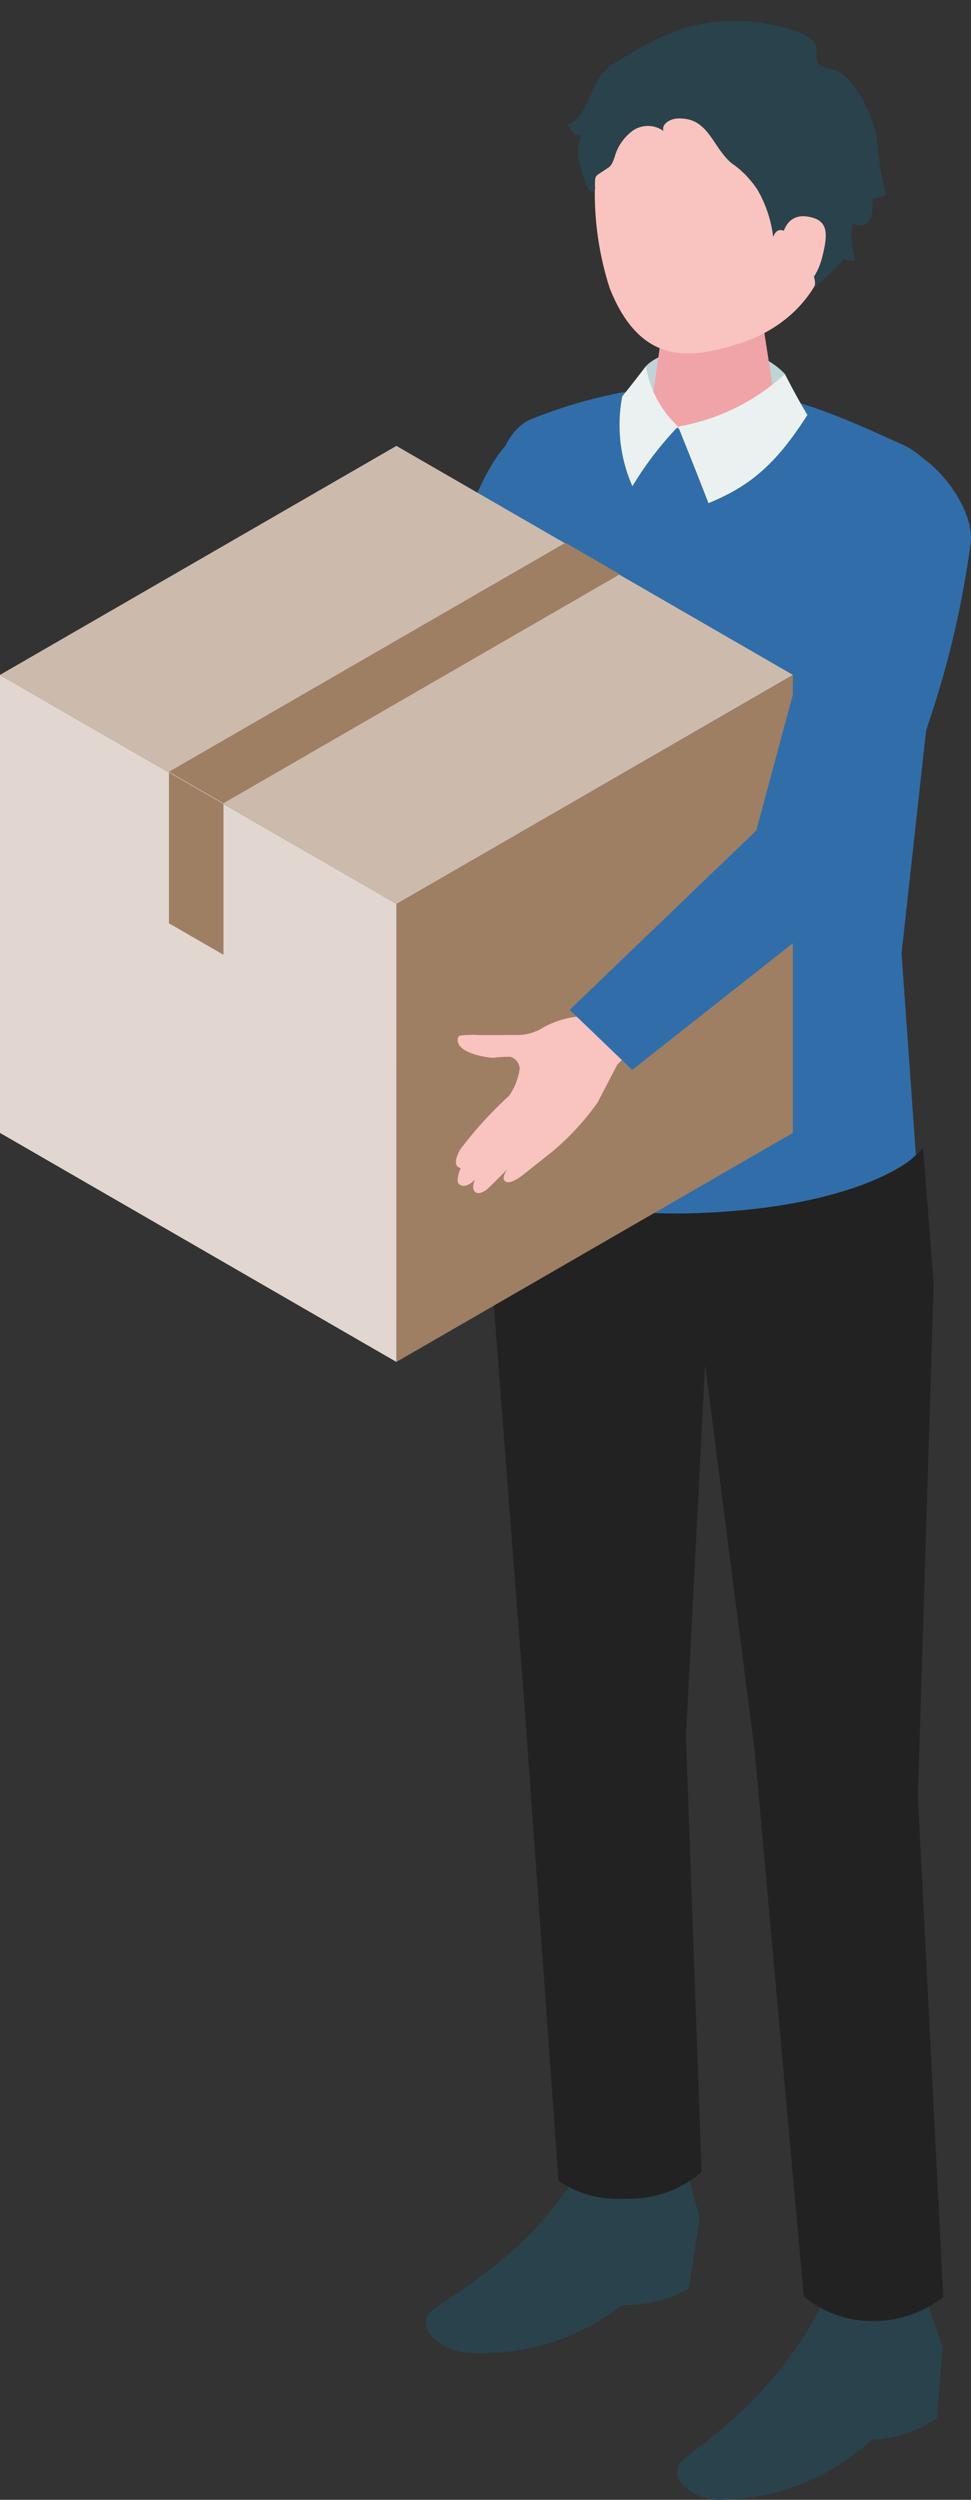 <svg id="グループ_27540" data-name="グループ 27540" xmlns="http://www.w3.org/2000/svg" xmlns:xlink="http://www.w3.org/1999/xlink" width="62.164" height="159.949" viewBox="0 0 62.164 159.949">
  <rect x="0" y="0" width="62.164" height="159.949" fill="#333333" stroke="none"/>
  <defs>
    <clipPath id="clip-path">
      <rect id="長方形_29309" data-name="長方形 29309" width="62.163" height="159.949" fill="none"/>
    </clipPath>
  </defs>
  <g id="グループ_27539" data-name="グループ 27539" transform="translate(0)" clip-path="url(#clip-path)">
    <path id="パス_70441" data-name="パス 70441" d="M91.159,108.928l-2.264,1.907-1.474,2.333a16.911,16.911,0,0,1-3.091,2.842c-1.1.728-1.907,1.282-2.183,1.45-.41.251-.915.456-1.088.147-.13-.232.268-.679.268-.679s-1.23,1.05-1.422,1.179-.592.326-.79.065.084-.755.084-.755c-.507.431-.845.407-1.035.205-.24-.254.187-1.015.187-1.015s-.659-.095.061-1.181a25.581,25.581,0,0,1,3.4-3.169,3.808,3.808,0,0,0,.827-1.7.839.839,0,0,0-.541-.784,10.3,10.3,0,0,0-1.131-.028c-.548-.077-2.374-.562-2.116-1.426a.235.235,0,0,1,.076-.124.285.285,0,0,1,.16-.042,7.386,7.386,0,0,1,1.127.066c.778.08,1.56.124,2.339.191l.058.006a3.12,3.12,0,0,0,1.78-.353,6.052,6.052,0,0,1,3.057-.468l5.022-4.282,2.45,3.852Z" transform="translate(-75.068 -47.331)" fill="#f9c3c0"/>
    <path id="パス_70442" data-name="パス 70442" d="M65.357,49.646c-2.337.724-3.267,1.947-4.822,5.524L54.342,71.989,41.487,82.434,45.153,86.6,61.012,76.107l4.915-12.957c2.725-4.05,3.8-7.195,4.131-9.493a3.66,3.66,0,0,0-4.7-4.01" transform="translate(-30.414 -22.668)" fill="#316ea9"/>
    <path id="パス_70443" data-name="パス 70443" d="M30.639,95.433l-.962-13.549,2.956-26.819a5.182,5.182,0,0,0-3.061-5.806c-5.8-2.625-12.584-5.884-23.537-1.584-1.5.589-2.061,2.4-2.579,3.92A16.079,16.079,0,0,0,2.6,57.317l.121,3.323q.08,9.508.162,19.016c.034,4.017.235,7.981.52,11.988.126,1.762.036,4.486.036,4.486s3.3,2.938,13.063,2.887c10.639-.056,14.134-3.583,14.134-3.583" transform="translate(28.041 -20.885)" fill="#316ea9"/>
    <path id="パス_70444" data-name="パス 70444" d="M19.153,270.674l1.2,3.387L20,278.62a8.04,8.04,0,0,1-4.188,1.385,14.485,14.485,0,0,1-9.821,3.841c-1.219.027-3.322-1.127-2.412-2.374.561-.769,6.454-4.131,9.394-10.918a29.3,29.3,0,0,1,6.182.12" transform="translate(39.993 -123.897)" fill="#2a424b"/>
    <path id="パス_70445" data-name="パス 70445" d="M48.647,254.958l.948,3.473-.688,4.517a8,8,0,0,1-4.277,1.045,14.392,14.392,0,0,1-10.074,3.042c-1.217-.072-3.23-1.389-2.231-2.56.616-.722,6.738-3.6,10.167-10.132a29.371,29.371,0,0,1,6.155.615" transform="translate(-4.802 -116.521)" fill="#2a424b"/>
    <path id="パス_70446" data-name="パス 70446" d="M21.22,42.188c1.325-1.418,6.472-2.069,8.9.5a14.161,14.161,0,0,0,.432,2.072l-4.447,1.6-4.773-.674a25.532,25.532,0,0,1-.111-3.494" transform="translate(20.133 -18.757)" fill="#bfd4d5"/>
    <path id="パス_70447" data-name="パス 70447" d="M27.135,32.3c1.914,0,2.932,1.077,2.932,2.01l.969,6.25c-.088,1.083-1.928,1.96-4.109,1.96s-3.877-.877-3.789-1.96l.943-6.534c.077-.95,1.14-1.726,3.053-1.726" transform="translate(18.591 -14.798)" fill="#f0a4a8"/>
    <path id="パス_70448" data-name="パス 70448" d="M24.486,7.163c5.45.041,6.953,4.133,6.954,9.1,0,6.468-4.253,8.456-6.437,9.094-2.662.776-5.97,1.467-7.994-3.629a19.826,19.826,0,0,1-.494-10.341c.583-1.78,2.522-4.263,7.971-4.222" transform="translate(22.027 -3.281)" fill="#f9c3c0"/>
    <path id="パス_70449" data-name="パス 70449" d="M16.205,9.51c-.143-.43.41-.767.862-.794,2.007-.121,2.231,1.77,3.476,2.841a6.145,6.145,0,0,1,1.7,1.75,8.009,8.009,0,0,1,.986,2.987c.674-1.869,3.225,2.759,2.569,3.28.185-.147,2.064-1.8,1.892-1.867a1.553,1.553,0,0,0,.8.089,5,5,0,0,1-.168-2.373.763.763,0,0,0,1.111-.3,2.211,2.211,0,0,0,.124-1.3,1.848,1.848,0,0,0,.879-.235,24.548,24.548,0,0,1-.584-3.712c-.251-1.3-1.262-3.509-2.441-4.17-.383-.215-1.019-.164-1.29-.494s.074-1.017-.327-1.453A2.958,2.958,0,0,0,24.259,3,12.043,12.043,0,0,0,17.7,2.875a20.132,20.132,0,0,0-4.052,1.939,6.2,6.2,0,0,0-1.088.754c-.8.738-1.019,1.875-1.592,2.777a1.635,1.635,0,0,1-.888.74,1.655,1.655,0,0,0,.323.533.562.562,0,0,0,.566.155,2.356,2.356,0,0,0-.156,1.686,8.41,8.41,0,0,0,.56,1.74c.064.138.235.257.361.173.1-.065.1-.2.088-.321A.88.88,0,0,1,11.9,12.4a.772.772,0,0,1,.186-.153l.58-.381c.355-.234.4-.8.588-1.171A3.127,3.127,0,0,1,14.1,9.6a1.7,1.7,0,0,1,2.107-.086" transform="translate(26.272 -1.131)" fill="#2a424b"/>
    <path id="パス_70450" data-name="パス 70450" d="M31,177.95l1.007-32.763-.594-7.611s-3.543,3.232-14.134,3.582c-8.712.288-13.063-2.886-13.063-2.886l2.509,32.689,2.248,31.323a6.272,6.272,0,0,0,3.848.927,6.548,6.548,0,0,0,4.32-1.435l-.995-27.609,1.516-29.406,3.891,30.305,3.116,34.64a6.333,6.333,0,0,0,3.928,1.329,6.711,6.711,0,0,0,4.014-1.272Z" transform="translate(27.263 -63.028)" fill="#222"/>
    <path id="パス_70450_-_アウトライン" data-name="パス 70450 - アウトライン" d="M28.62,211.535H28.6a6.806,6.806,0,0,1-4.258-1.454l-.149-.132L21.059,175.12l-3.181-24.775L16.65,174.17l1,27.806-.156.154a7.012,7.012,0,0,1-4.66,1.58l-.236,0a6.6,6.6,0,0,1-3.932-1.036l-.174-.137L6.23,171,3.637,137.229l.876.639a12.973,12.973,0,0,0,2.911,1.4,25.8,25.8,0,0,0,8.747,1.4c.361,0,.729-.006,1.094-.018,10.288-.34,13.78-3.421,13.814-3.452l.756-.69.676,8.658v.027L31.5,177.945l1.622,32.043-.194.16A7.179,7.179,0,0,1,28.62,211.535Zm-3.47-2.089a6.029,6.029,0,0,0,3.451,1.089h.019a6.384,6.384,0,0,0,3.481-1.018l-1.6-31.561v-.02L31.51,145.2l-.523-6.7c-1.548.97-5.6,2.893-13.688,3.16-.376.012-.755.019-1.127.019a26.752,26.752,0,0,1-9.137-1.482,17.023,17.023,0,0,1-2.243-.993l2.435,31.722L9.458,202a6.45,6.45,0,0,0,3.355.711,6.565,6.565,0,0,0,3.823-1.162l-.987-27.386v-.022l1.516-29.406,1-.038,3.893,30.324Z" transform="translate(27.263 -63.028)" fill="#222"/>
    <path id="パス_70451" data-name="パス 70451" d="M19.325,47.526s1.037,2.553,1.943,4.9c2.523-1.036,4.247-2.353,6.336-5.648-.6-.957-1.44-2.61-1.44-2.61a13.57,13.57,0,0,1-6.839,3.361" transform="translate(24.088 -20.233)" fill="#ebf1f1"/>
    <path id="パス_70452" data-name="パス 70452" d="M38.333,47.1a6.715,6.715,0,0,1-2.06-3.861s-.969,1.271-1.513,1.926a9.7,9.7,0,0,0,.648,5.756A21.514,21.514,0,0,1,38.333,47.1" transform="translate(5.08 -19.81)" fill="#ebf1f1"/>
    <path id="パス_70453" data-name="パス 70453" d="M17.358,27.152s.094-1.846,1.68-1.6c1.354.206,1.322,1.085.93,2.623s-1.333,2.27-2.285,2.227-.326-3.246-.326-3.246" transform="translate(32.663 -11.695)" fill="#f9c3c0"/>
    <path id="パス_70454" data-name="パス 70454" d="M21.05,67.308,46.429,81.96,71.807,67.308,46.429,52.655Z" transform="translate(-21.05 -24.123)" fill="#9e7f64"/>
    <path id="パス_70455" data-name="パス 70455" d="M21.05,94.348,46.429,79.7V109L21.05,123.653Z" transform="translate(4.328 -36.511)" fill="#9e7f64"/>
    <path id="パス_70456" data-name="パス 70456" d="M93.264,94.348,67.885,79.7V109l25.378,14.653Z" transform="translate(-67.885 -36.511)" fill="#e1d7d0"/>
    <path id="パス_70457" data-name="パス 70457" d="M91.809,93.147l-3.49-2.015v9.694l3.49,2.015Z" transform="translate(-77.503 -41.75)" fill="#9e7f64"/>
    <path id="パス_70458" data-name="パス 70458" d="M44.467,67.308l12.689,7.326L82.535,59.982l-12.69-7.326Z" transform="translate(-44.467 -24.123)" fill="#ccbbad"/>
    <path id="パス_70459" data-name="パス 70459" d="M29.755,85.854l3.984,2.3L59.118,73.5l-12.69-7.326L21.05,80.828Z" transform="translate(-8.36 -30.317)" fill="#ccbbad"/>
    <path id="パス_70460" data-name="パス 70460" d="M41.484,78.744l3.49,2.015L70.352,66.107l-3.49-2.015Z" transform="translate(-30.668 -29.362)" fill="#9e7f64"/>
    <path id="パス_70461" data-name="パス 70461" d="M43.683,117.022l-2.1,2.088-1.276,2.448a16.893,16.893,0,0,1-2.845,3.088c-1.033.817-1.794,1.435-2.055,1.626-.388.284-.875.53-1.072.237-.148-.221.211-.7.211-.7s-1.139,1.149-1.319,1.293-.563.374-.781.13.021-.76.021-.76c-.47.471-.808.476-1.014.291-.26-.234.1-1.028.1-1.028s-.664-.04-.036-1.182a25.592,25.592,0,0,1,3.128-3.44,3.8,3.8,0,0,0,.684-1.762.84.84,0,0,0-.6-.736,10.615,10.615,0,0,0-1.13.066c-.552-.031-2.412-.363-2.227-1.246a.24.24,0,0,1,.065-.13.288.288,0,0,1,.156-.055,7.4,7.4,0,0,1,1.128-.028c.782.016,1.564-.005,2.347,0h.058a3.119,3.119,0,0,0,1.745-.5,6.054,6.054,0,0,1,3.007-.72l4.65-4.683,2.761,3.636Z" transform="translate(-2.059 -50.998)" fill="#f9c3c0"/>
    <path id="パス_70462" data-name="パス 70462" d="M19.713,52.8c-2.268.915-2.139,4.525-3.392,8.218L11.944,77.264,0,88.738l4,3.845L18.933,80.815s2.966-6.99,4.012-10.351a60.345,60.345,0,0,0,2.741-11.739c.157-2.675-3.489-6.923-5.974-5.92" transform="translate(36.472 -24.123)" fill="#316ea9"/>
  </g>
</svg>
